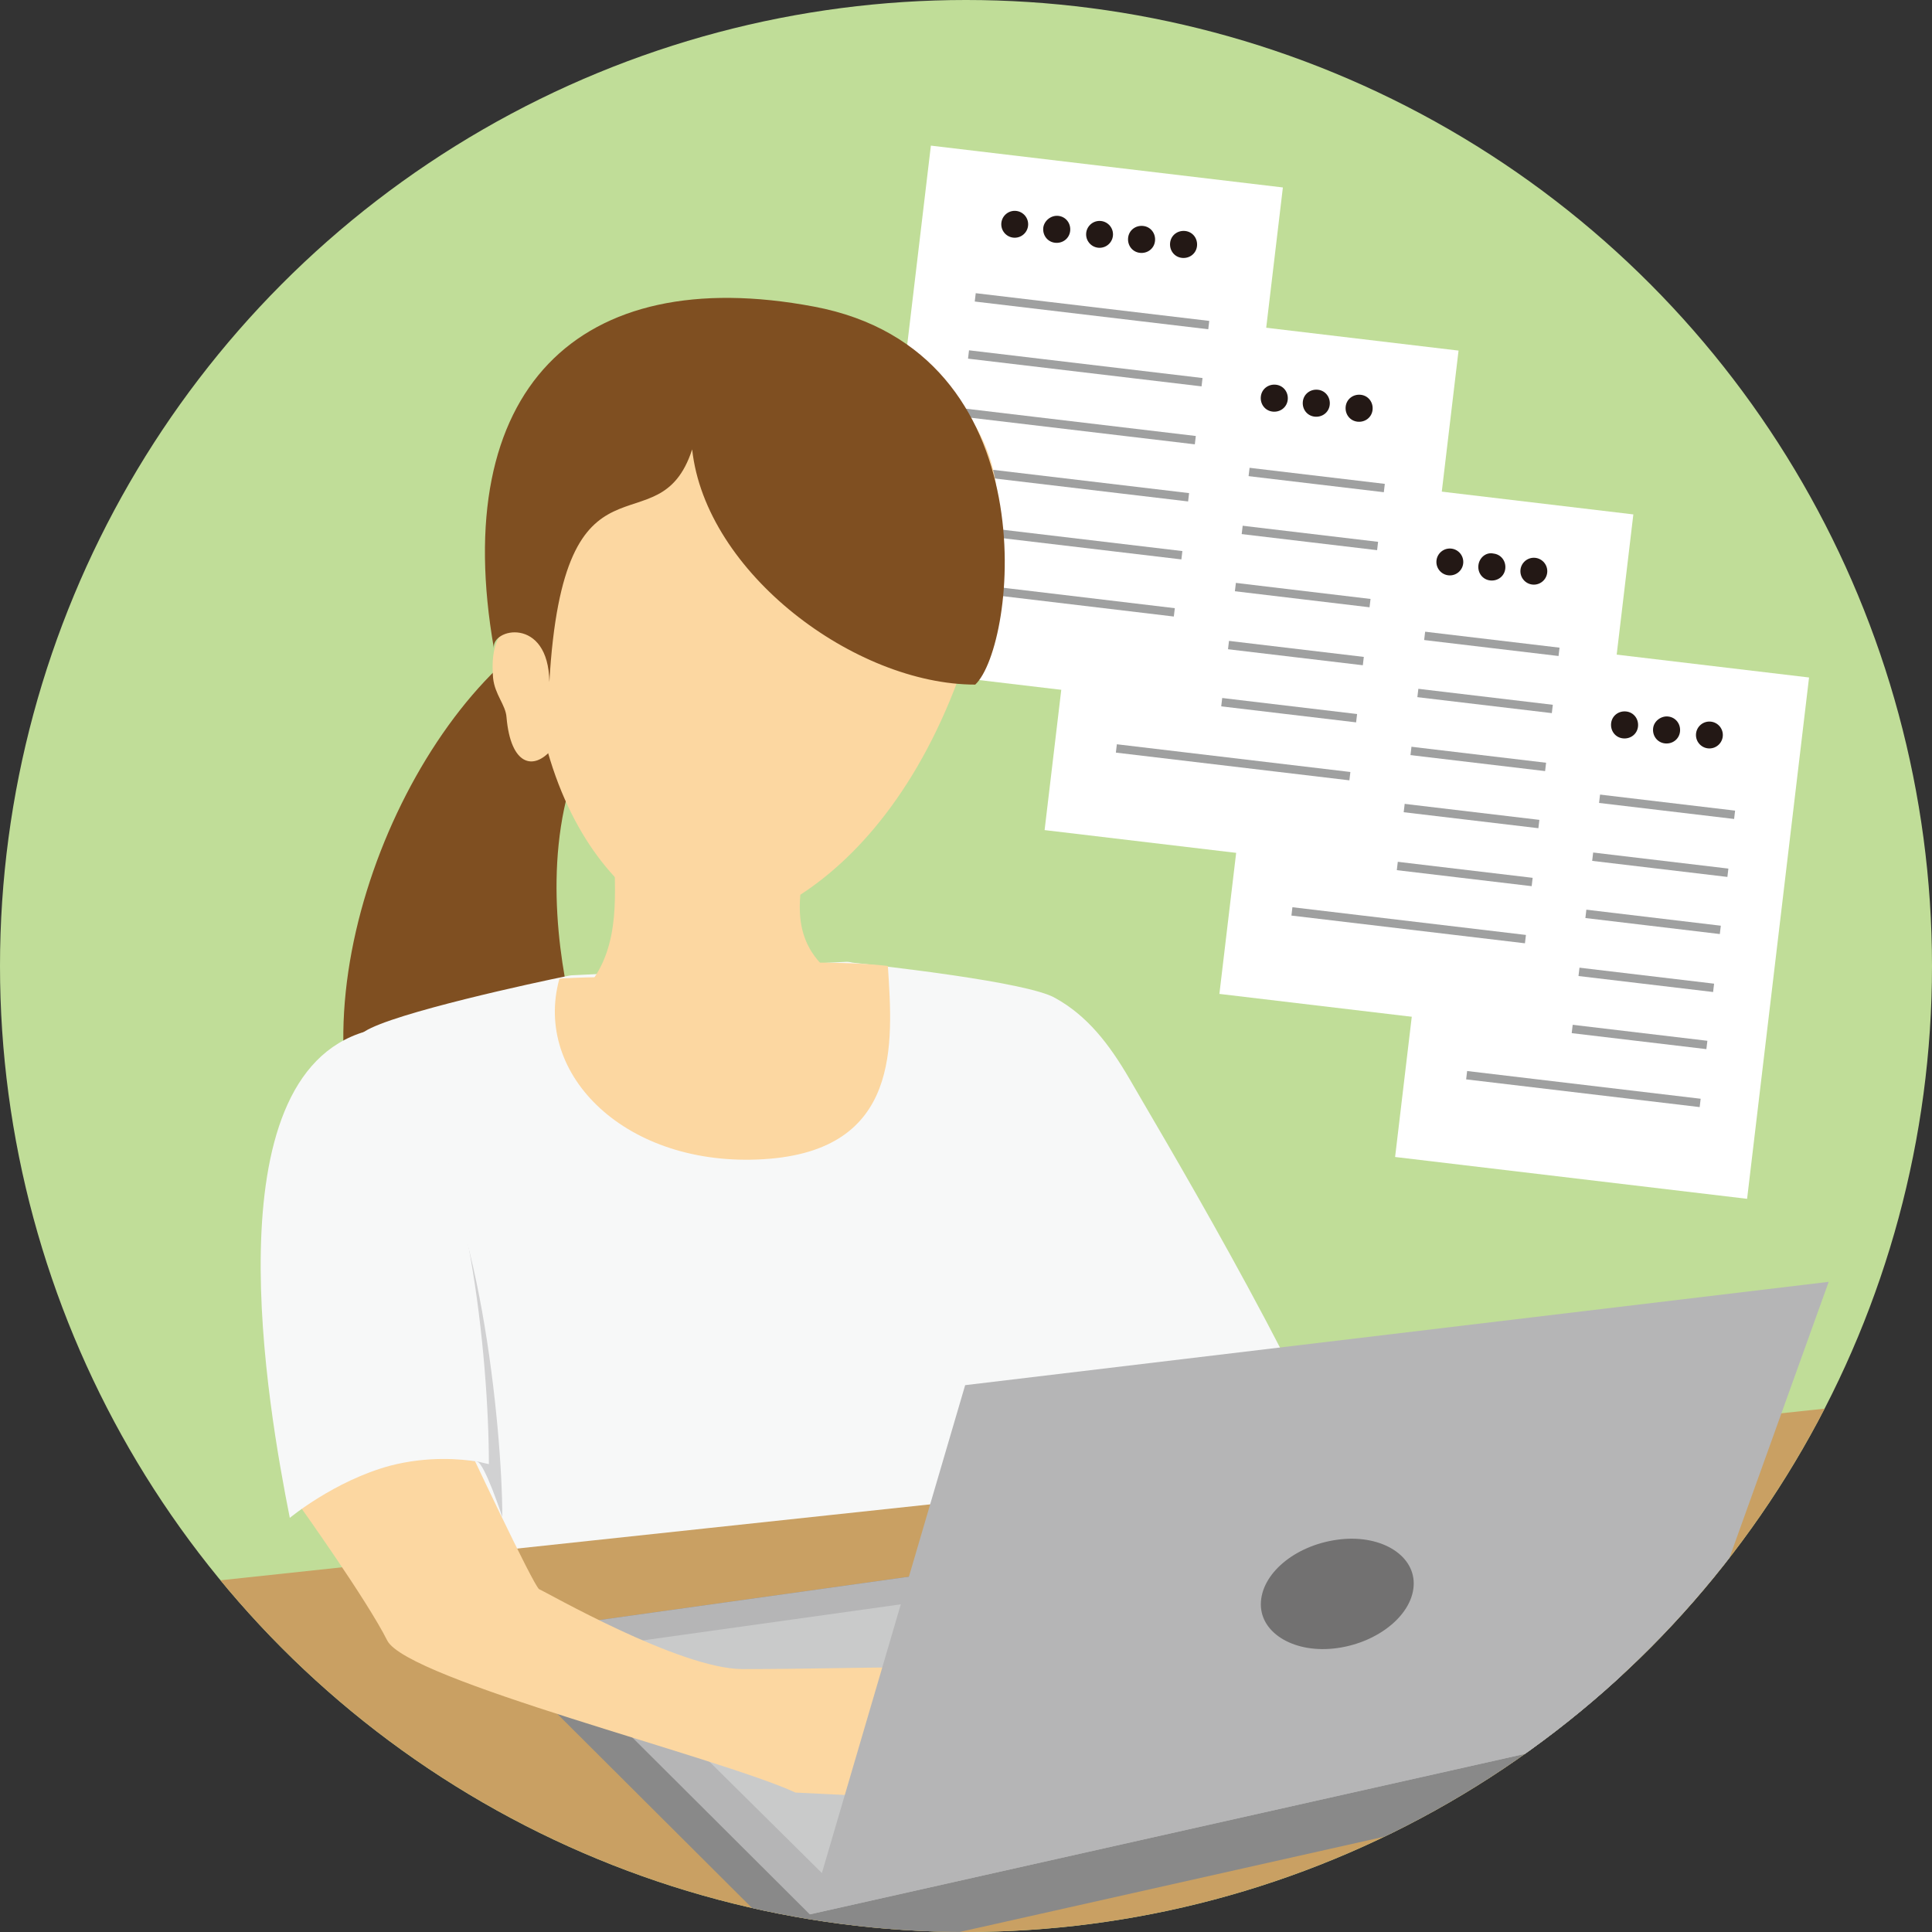 <?xml version="1.0" encoding="utf-8"?>
<!-- Generator: Adobe Illustrator 16.0.0, SVG Export Plug-In . SVG Version: 6.00 Build 0)  -->
<!DOCTYPE svg PUBLIC "-//W3C//DTD SVG 1.0//EN" "http://www.w3.org/TR/2001/REC-SVG-20010904/DTD/svg10.dtd">
<svg version="1.0" id="レイヤー_1" xmlns="http://www.w3.org/2000/svg" xmlns:xlink="http://www.w3.org/1999/xlink" x="0px"
	 y="0px" width="230px" height="230px" viewBox="0 0 230 230" enable-background="new 0 0 230 230" xml:space="preserve">
<rect x="0" y="0" width="230" height="230" fill="#333333" stroke="none"/>
<g>
	<defs>
		<circle id="SVGID_1_" cx="115" cy="115" r="115"/>
	</defs>
	<clipPath id="SVGID_2_">
		<use xlink:href="#SVGID_1_"  overflow="visible"/>
	</clipPath>
	<circle clip-path="url(#SVGID_2_)" fill="#C0DD98" cx="115" cy="115" r="115"/>
	<g clip-path="url(#SVGID_2_)">
		
			<rect x="169.6" y="78" transform="matrix(-0.993 -0.118 0.118 -0.993 367.197 240.183)" fill="#FFFFFF" width="42.2" height="62.5"/>
		<g>
			<circle fill="#231815" cx="203.5" cy="87.5" r="1.6"/>
			<path fill="#231815" d="M196.8,86.7c-0.1,0.9,0.5,1.7,1.4,1.8c0.9,0.1,1.7-0.5,1.8-1.4c0.1-0.9-0.5-1.7-1.4-1.8
				C197.8,85.2,196.9,85.8,196.8,86.7z"/>
			<path fill="#231815" d="M191.8,86.1c-0.1,0.9,0.5,1.7,1.4,1.8c0.9,0.1,1.7-0.5,1.8-1.4c0.1-0.9-0.5-1.7-1.4-1.8
				C192.7,84.6,191.9,85.2,191.8,86.1z"/>
			<path fill="#231815" d="M186.8,85.5c-0.1,0.9,0.5,1.7,1.4,1.8c0.9,0.1,1.7-0.5,1.8-1.4c0.1-0.9-0.5-1.7-1.4-1.8
				C187.7,84,186.9,84.6,186.8,85.5z"/>
			<path fill="#231815" d="M181.7,84.9c-0.1,0.9,0.5,1.7,1.4,1.8c0.9,0.1,1.7-0.5,1.8-1.4c0.1-0.9-0.5-1.7-1.4-1.8
				C182.6,83.4,181.8,84,181.7,84.9z"/>
		</g>
		<line fill="none" stroke="#9FA0A0" stroke-miterlimit="10" x1="206.5" y1="97" x2="178.7" y2="93.7"/>
		<line fill="none" stroke="#9FA0A0" stroke-miterlimit="10" x1="205.7" y1="103.9" x2="177.9" y2="100.6"/>
		<line fill="none" stroke="#9FA0A0" stroke-miterlimit="10" x1="204.8" y1="110.7" x2="177.1" y2="107.4"/>
		<line fill="none" stroke="#9FA0A0" stroke-miterlimit="10" x1="204" y1="117.6" x2="176.2" y2="114.3"/>
		<line fill="none" stroke="#9FA0A0" stroke-miterlimit="10" x1="203.2" y1="124.4" x2="175.4" y2="121.1"/>
		<line fill="none" stroke="#9FA0A0" stroke-miterlimit="10" x1="202.4" y1="131.3" x2="174.6" y2="128"/>
	</g>
	<g clip-path="url(#SVGID_2_)">
		
			<rect x="148.8" y="58.5" transform="matrix(-0.993 -0.118 0.118 -0.993 327.926 198.951)" fill="#FFFFFF" width="42.2" height="62.5"/>
		<g>
			<circle fill="#231815" cx="182.6" cy="68" r="1.6"/>
			<path fill="#231815" d="M176,67.3c-0.1,0.9,0.5,1.7,1.4,1.8c0.9,0.1,1.7-0.5,1.8-1.4c0.1-0.9-0.5-1.7-1.4-1.8
				C176.9,65.7,176.1,66.4,176,67.3z"/>
			<circle fill="#231815" cx="172.6" cy="66.9" r="1.6"/>
			<circle fill="#231815" cx="167.5" cy="66.3" r="1.6"/>
			<path fill="#231815" d="M160.9,65.5c-0.1,0.9,0.5,1.7,1.4,1.8c0.9,0.1,1.7-0.5,1.8-1.4c0.1-0.9-0.5-1.7-1.4-1.8
				C161.8,63.9,161,64.6,160.9,65.5z"/>
		</g>
		<line fill="none" stroke="#9FA0A0" stroke-miterlimit="10" x1="185.6" y1="77.6" x2="157.8" y2="74.3"/>
		<line fill="none" stroke="#9FA0A0" stroke-miterlimit="10" x1="184.8" y1="84.4" x2="157" y2="81.1"/>
		<line fill="none" stroke="#9FA0A0" stroke-miterlimit="10" x1="184" y1="91.3" x2="156.2" y2="88"/>
		<line fill="none" stroke="#9FA0A0" stroke-miterlimit="10" x1="183.2" y1="98.1" x2="155.4" y2="94.8"/>
		<line fill="none" stroke="#9FA0A0" stroke-miterlimit="10" x1="182.4" y1="105" x2="154.6" y2="101.7"/>
		<line fill="none" stroke="#9FA0A0" stroke-miterlimit="10" x1="181.6" y1="111.8" x2="153.8" y2="108.5"/>
	</g>
	<g clip-path="url(#SVGID_2_)">
		
			<rect x="127.9" y="39.1" transform="matrix(-0.993 -0.118 0.118 -0.993 288.652 157.719)" fill="#FFFFFF" width="42.2" height="62.5"/>
		<g>
			<path fill="#231815" d="M160.2,48.4c-0.1,0.9,0.5,1.7,1.4,1.8c0.9,0.1,1.7-0.5,1.8-1.4s-0.5-1.7-1.4-1.8
				C161.1,46.9,160.3,47.5,160.2,48.4z"/>
			<path fill="#231815" d="M155.1,47.8c-0.1,0.9,0.5,1.7,1.4,1.8c0.9,0.1,1.7-0.5,1.8-1.4c0.1-0.9-0.5-1.7-1.4-1.8
				C156,46.3,155.2,46.9,155.1,47.8z"/>
			<path fill="#231815" d="M150.1,47.2c-0.1,0.9,0.5,1.7,1.4,1.8c0.9,0.1,1.7-0.5,1.8-1.4c0.1-0.9-0.5-1.7-1.4-1.8
				C151,45.7,150.2,46.3,150.1,47.2z"/>
			<path fill="#231815" d="M145,46.6c-0.1,0.9,0.5,1.7,1.4,1.8c0.9,0.1,1.7-0.5,1.8-1.4c0.1-0.9-0.5-1.7-1.4-1.8
				C146,45.1,145.2,45.7,145,46.6z"/>
			<circle fill="#231815" cx="141.6" cy="46.2" r="1.6"/>
		</g>
		<line fill="none" stroke="#9FA0A0" stroke-miterlimit="10" x1="164.8" y1="58.1" x2="137" y2="54.8"/>
		<line fill="none" stroke="#9FA0A0" stroke-miterlimit="10" x1="164" y1="65" x2="136.2" y2="61.7"/>
		<line fill="none" stroke="#9FA0A0" stroke-miterlimit="10" x1="163.1" y1="71.8" x2="135.4" y2="68.5"/>
		<line fill="none" stroke="#9FA0A0" stroke-miterlimit="10" x1="162.3" y1="78.7" x2="134.5" y2="75.4"/>
		<line fill="none" stroke="#9FA0A0" stroke-miterlimit="10" x1="161.5" y1="85.5" x2="133.7" y2="82.2"/>
		<line fill="none" stroke="#9FA0A0" stroke-miterlimit="10" x1="160.7" y1="92.4" x2="132.9" y2="89.1"/>
	</g>
	<g clip-path="url(#SVGID_2_)">
		
			<rect x="107.1" y="19.6" transform="matrix(-0.993 -0.118 0.118 -0.993 249.386 116.48)" fill="#FFFFFF" width="42.2" height="62.5"/>
		<g>
			<path fill="#231815" d="M139.3,28.9c-0.1,0.9,0.5,1.7,1.4,1.8c0.9,0.1,1.7-0.5,1.8-1.4c0.1-0.9-0.5-1.7-1.4-1.8
				C140.2,27.4,139.4,28,139.3,28.9z"/>
			<path fill="#231815" d="M134.3,28.3c-0.1,0.9,0.5,1.7,1.4,1.8c0.9,0.1,1.7-0.5,1.8-1.4c0.1-0.9-0.5-1.7-1.4-1.8
				C135.2,26.8,134.4,27.4,134.3,28.3z"/>
			<circle fill="#231815" cx="130.9" cy="27.9" r="1.6"/>
			<path fill="#231815" d="M124.2,27.1c-0.1,0.9,0.5,1.7,1.4,1.8c0.9,0.1,1.7-0.5,1.8-1.4c0.1-0.9-0.5-1.7-1.4-1.8
				C125.1,25.6,124.3,26.3,124.2,27.1z"/>
			<circle fill="#231815" cx="120.8" cy="26.7" r="1.6"/>
		</g>
		<line fill="none" stroke="#9FA0A0" stroke-miterlimit="10" x1="143.9" y1="38.7" x2="116.1" y2="35.4"/>
		<line fill="none" stroke="#9FA0A0" stroke-miterlimit="10" x1="143.1" y1="45.5" x2="115.3" y2="42.2"/>
		<line fill="none" stroke="#9FA0A0" stroke-miterlimit="10" x1="142.3" y1="52.4" x2="114.5" y2="49.1"/>
		<line fill="none" stroke="#9FA0A0" stroke-miterlimit="10" x1="141.5" y1="59.2" x2="113.7" y2="55.9"/>
		<line fill="none" stroke="#9FA0A0" stroke-miterlimit="10" x1="140.7" y1="66.1" x2="112.9" y2="62.8"/>
		<line fill="none" stroke="#9FA0A0" stroke-miterlimit="10" x1="139.8" y1="72.9" x2="112.1" y2="69.6"/>
	</g>
	<g clip-path="url(#SVGID_2_)">
		<path fill="#7F4F21" d="M77.7,71.4c-18.5-1.7-37.7,28.9-36.8,53.8l29.5,3.1c0,0-13.7-34.9,8.7-50.9"/>
		<path fill="#F7F8F8" d="M43.4,122.8c3.4-2.2,20.6-5.9,24.1-6.6c0.4-0.1,0.7-0.1,0.7-0.1l32.6-1.6c0,0,0.3,0,0.7,0.1
			c3.6,0.4,20.8,2.3,24.1,4.2c3.8,2.1,6.4,5.4,8.9,9.7c2.5,4.4,20.4,34.1,26.9,51.4c4.3,11.6-7.5,16.1-15.7,20.4
			c-8.2,4.3-42.3,19.5-42.3,19.5l-2.7-9.5l14.6-0.7l2.3-20.2c4.4-1.6,8.5-3.1,11.1-4.2c5.2-2.1,3-3.5,1-7.7
			c-3-6.4-9.6-10.4-9.6-10.4l-2.6,22.3c-9.7,3.5-20.8,7.4-20.8,7.4l3.9,13.5l-32,1.6l3.9-13.9c0,0-11.1-2.7-20.8-5.3l-2.6-22
			l-14.5-37.1C37,128.8,39.7,125.3,43.4,122.8z"/>
		<g>
			<g>
				<path fill="#FCD7A1" d="M69.9,117.5c4.3-5,3.1-12.1,3.3-15.7l22.7-1.1c0.1,3.6-2.5,9.4,1.8,14c0,0,5.5,12-11.4,11.9
					C76.4,126.4,69.9,117.5,69.9,117.5z"/>
			</g>
		</g>
		<path fill="#FCD7A1" d="M95.2,38C82,36.5,66.8,43.5,64.4,57.7c-6.2,37.1,10.7,51.8,18.8,52.7c8,0.9,29.1-9.4,35.3-46.5
			C120.8,49.7,108.4,39.6,95.2,38z"/>
		<path fill="#FCD7A1" d="M65.2,76.1c-1.5-2.6-7.2-3.4-6.5,4.6c0.2,2,1.5,3.2,1.6,4.7c0.5,5.7,3.2,6.4,5.4,3.8"/>
		<polygon fill="#C9A063" points="-52.9,279.4 234,248.7 234,165.9 -52.9,196.6 		"/>
		<polygon fill="#898989" points="62.5,200.2 62.5,194.1 171.1,178.9 198.9,204.9 198.9,211 96.4,234 		"/>
		<polygon fill="#B5B5B6" points="62.5,194.1 171.1,178.9 198.9,204.9 96.4,227.9 		"/>
		<polygon fill="#C9CACA" points="70.7,196.1 179.4,180.9 196.2,196.4 101.6,226.7 		"/>
		<path fill="#FCD7A1" d="M35.7,179.3c0,0,8,11.2,10.4,16c2.4,4.7,39.5,13.9,48.6,18.1l28.4,1.4c0,0-10.1-16.3-15.5-16.3
			c-5.4,0-11.7,0.2-19.2,0.2c-7.5,0-23.6-9.3-24.2-9.5c-0.6-0.2-8.9-17.9-8.9-17.9S36.3,171.4,35.7,179.3z"/>
		<polygon fill="#B5B5B6" points="96.4,227.9 198.9,204.9 217.7,152.6 114.9,164.9 		"/>
		<path fill="#727171" d="M150.1,191c0,3.5,4.1,5.9,9.1,5.2c5-0.7,9.1-4.1,9.1-7.7c0-3.5-4.1-5.9-9.1-5.2
			C154.1,184,150.1,187.4,150.1,191z"/>
		<path fill="#7F4F21" d="M82.4,53.5c1.6,14.7,19.4,28,33.7,28c4.9-4.6,9-39.7-19.2-45c-28.1-5.3-43.5,9.9-38.1,40.7
			c-0.4-2.4,6.5-3.9,6.6,4C67.1,51.7,78.4,65.8,82.4,53.5z"/>
		<path fill="#D1D1D2" d="M49.2,133.9c7.7,7.6,10.6,36,10.6,46.7c0,0-2.1-6.4-3-6.6c-2-0.3-4.7-0.9-9.3,0.2
			c-6.6,1.5-11.9,5.4-11.9,5.4c-2.6-11.2-9.6-45,9-49.7L49.2,133.9z"/>
		<path fill="#F7F8F8" d="M48,127.5c7.7,8.9,10.2,34.3,10.2,46.8c0,0-0.5-0.1-1.3-0.3c-2-0.3-5.9-0.7-10.5,0.5
			c-6.6,1.8-11.9,6.2-11.9,6.2c-2.6-13.1-9.6-52.5,9-57.9L48,127.5z"/>
		<path fill="#FCD7A1" d="M97.7,114.6c0,0,4.9,0,8,0.4c0.6,9.3,1.6,22-14.8,23c-16.3,1-27.5-10-24.3-21.5c0,0,2.5-0.2,8.4-0.2"/>
	</g>
</g>
</svg>
